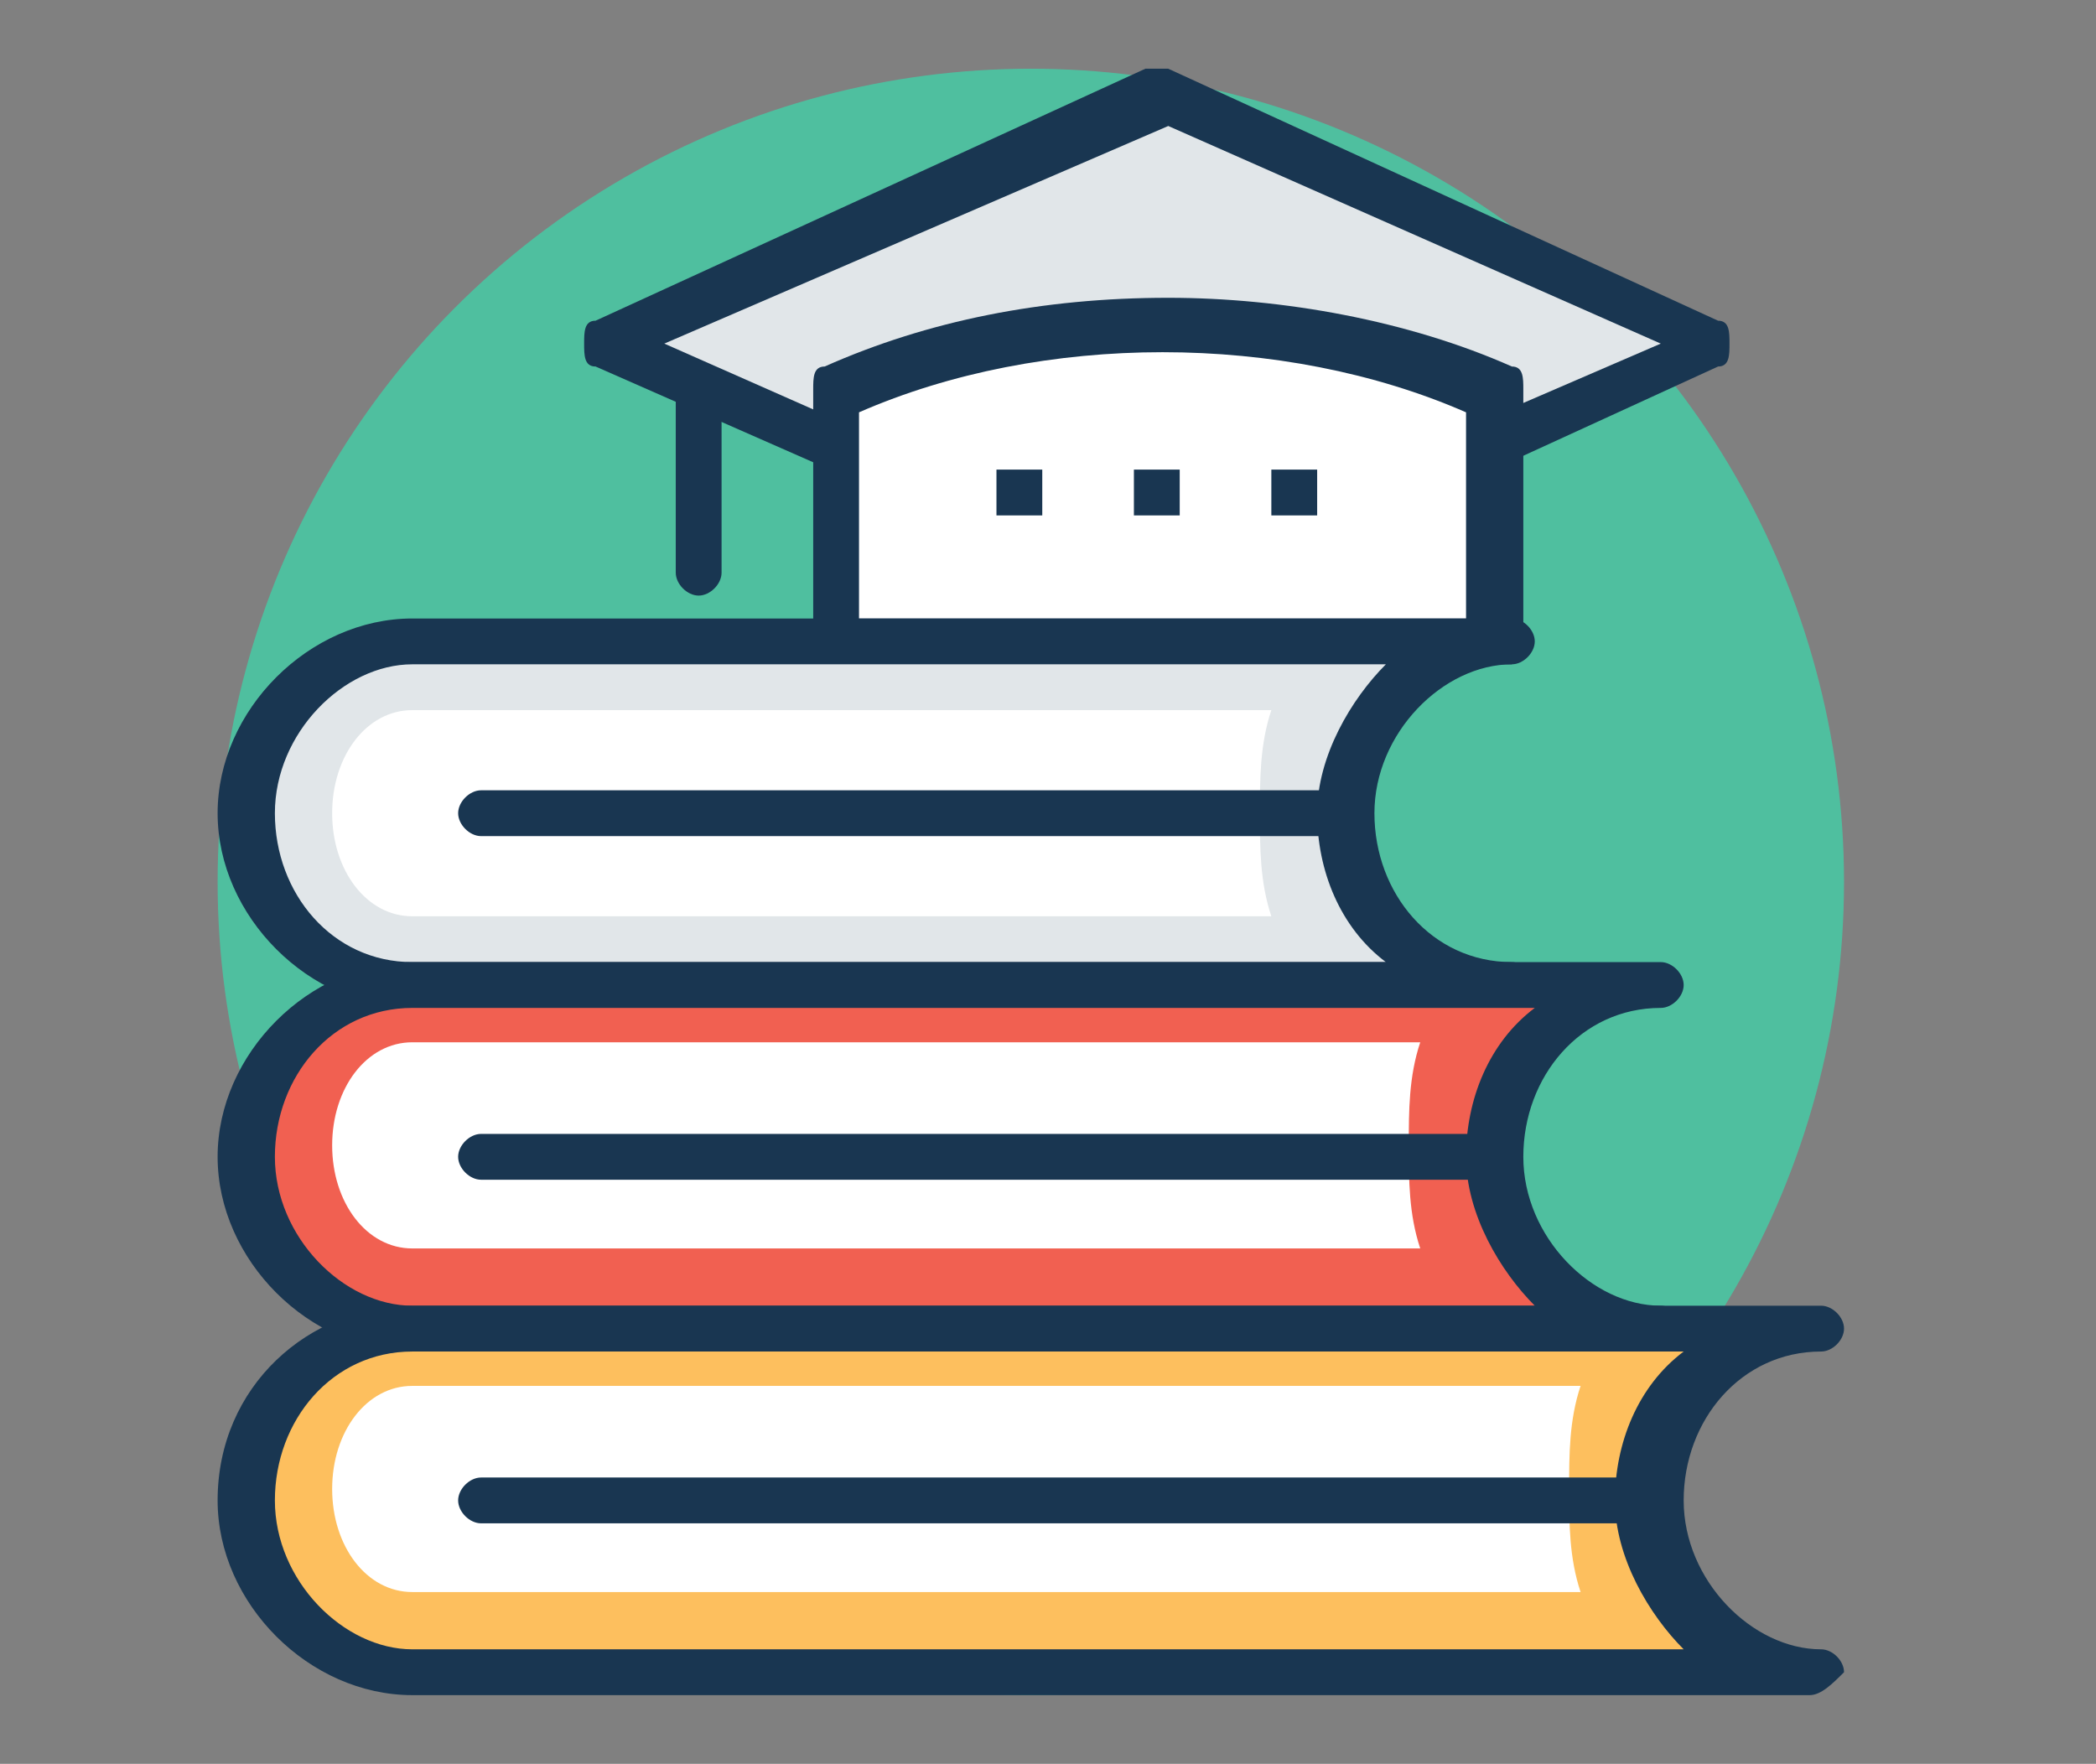 <?xml version="1.0" encoding="utf-8"?>
<!-- Generator: Adobe Illustrator 21.0.0, SVG Export Plug-In . SVG Version: 6.00 Build 0)  -->
<svg version="1.1" id="Layer_1" xmlns="http://www.w3.org/2000/svg" xmlns:xlink="http://www.w3.org/1999/xlink" x="0px" y="0px"
	 viewBox="0 0 18.3 15.4" style="enable-background:new 0 0 18.3 15.4;" xml:space="preserve">
<rect x="0" y="0" width="18.3" height="15.4" fill="#808080" stroke="none"/>
<style type="text/css">
	.st0{fill:#4FBF9F;}
	.st1{fill:#E1E6E9;}
	.st2{fill:#193651;}
	.st3{fill:#FFFFFF;}
	.st4{fill:#F16051;}
	.st5{fill:#FDBF5E;}
</style>
<circle class="st0" cx="9" cy="7.7" r="7.1"/>
<polygon class="st1" points="10.2,0.8 5.3,3 10.2,5.2 15,3 "/>
<path class="st2" d="M10.2,5.4C10.1,5.4,10.1,5.4,10.2,5.4L5.2,3.2C5.1,3.2,5.1,3.1,5.1,3c0-0.1,0-0.2,0.1-0.2l4.8-2.2
	c0.1,0,0.1,0,0.2,0l4.8,2.2c0.1,0,0.1,0.1,0.1,0.2s0,0.2-0.1,0.2L10.2,5.4C10.2,5.4,10.2,5.4,10.2,5.4z M5.8,3l4.3,1.9L14.5,3
	l-4.3-1.9L5.8,3z"/>
<path class="st3" d="M13,5.6V3.4l0,0c-1.8-0.8-4-0.8-5.8,0v2.2H13z"/>
<g>
	<path class="st2" d="M13,5.8H7.3c-0.1,0-0.2-0.1-0.2-0.2V3.4c0-0.1,0-0.2,0.1-0.2c0.9-0.4,1.9-0.6,3-0.6c1,0,2.1,0.2,3,0.6
		c0.1,0,0.1,0.1,0.1,0.2v2.2c0,0.1,0,0.1-0.1,0.2C13.1,5.8,13.1,5.8,13,5.8z M7.5,5.4h5.3V3.6c-1.6-0.7-3.7-0.7-5.3,0L7.5,5.4
		L7.5,5.4z"/>
	<path class="st2" d="M6.1,5.2C6,5.2,5.9,5.1,5.9,5V3.4c0-0.1,0.1-0.2,0.2-0.2c0.1,0,0.2,0.1,0.2,0.2V5C6.3,5.1,6.2,5.2,6.1,5.2z"/>
</g>
<path class="st1" d="M11.7,7.1c0,0.8,0.6,1.5,1.5,1.5H3.6c-0.8,0-1.5-0.7-1.5-1.5s0.6-1.5,1.5-1.5h9.6C12.4,5.6,11.7,6.3,11.7,7.1z"
	/>
<path class="st2" d="M13.2,8.4L13.2,8.4L13.2,8.4c-0.7,0-1.2-0.6-1.2-1.3c0-0.7,0.6-1.3,1.2-1.3c0.1,0,0.2-0.1,0.2-0.2
	s-0.1-0.2-0.2-0.2H3.6c-0.9,0-1.7,0.8-1.7,1.7c0,0.9,0.8,1.7,1.7,1.7h9.6l0,0c0.1,0,0.2-0.1,0.2-0.2C13.4,8.5,13.3,8.4,13.2,8.4z
	 M3.6,8.4c-0.7,0-1.2-0.6-1.2-1.3c0-0.7,0.6-1.3,1.2-1.3h8.5c-0.3,0.3-0.6,0.8-0.6,1.3s0.2,1,0.6,1.3H3.6z"/>
<path class="st3" d="M3.6,8C3.2,8,2.9,7.6,2.9,7.1c0-0.5,0.3-0.9,0.7-0.9h7.5c-0.1,0.3-0.1,0.6-0.1,0.9c0,0.3,0,0.6,0.1,0.9H3.6z"/>
<path class="st2" d="M11.7,7.3H4.2C4.1,7.3,4,7.2,4,7.1s0.1-0.2,0.2-0.2h7.5c0.1,0,0.2,0.1,0.2,0.2C11.9,7.2,11.8,7.3,11.7,7.3z"/>
<path class="st4" d="M13,10.1c0-0.8,0.6-1.5,1.5-1.5H3.6c-0.8,0-1.5,0.6-1.5,1.5c0,0.8,0.6,1.5,1.5,1.5h10.9
	C13.7,11.6,13,10.9,13,10.1z"/>
<path class="st2" d="M14.5,11.8L14.5,11.8H3.6c-0.9,0-1.7-0.8-1.7-1.7c0-0.9,0.8-1.7,1.7-1.7h10.9c0.1,0,0.2,0.1,0.2,0.2
	s-0.1,0.2-0.2,0.2c-0.7,0-1.2,0.6-1.2,1.3c0,0.7,0.6,1.3,1.2,1.3l0,0l0,0c0.1,0,0.2,0.1,0.2,0.2C14.7,11.7,14.6,11.8,14.5,11.8z
	 M3.6,8.8c-0.7,0-1.2,0.6-1.2,1.3c0,0.7,0.6,1.3,1.2,1.3h9.8c-0.3-0.3-0.6-0.8-0.6-1.3c0-0.5,0.2-1,0.6-1.3L3.6,8.8L3.6,8.8z"/>
<path class="st3" d="M3.6,10.9c-0.4,0-0.7-0.4-0.7-0.9c0-0.5,0.3-0.9,0.7-0.9h8.8c-0.1,0.3-0.1,0.6-0.1,0.9c0,0.3,0,0.6,0.1,0.9H3.6
	z"/>
<path class="st2" d="M13,10.3H4.2c-0.1,0-0.2-0.1-0.2-0.2C4,10,4.1,9.9,4.2,9.9H13c0.1,0,0.2,0.1,0.2,0.2
	C13.2,10.2,13.2,10.3,13,10.3z"/>
<path class="st5" d="M14.4,13.1c0,0.8,0.6,1.5,1.5,1.5H3.6c-0.8,0-1.5-0.7-1.5-1.5s0.6-1.5,1.5-1.5h12.3
	C15,11.6,14.4,12.2,14.4,13.1z"/>
<path class="st2" d="M15.8,14.8L15.8,14.8H3.6c-0.9,0-1.7-0.8-1.7-1.7c0-1,0.8-1.7,1.7-1.7h12.3c0.1,0,0.2,0.1,0.2,0.2
	c0,0.1-0.1,0.2-0.2,0.2c-0.7,0-1.2,0.6-1.2,1.3c0,0.7,0.6,1.3,1.2,1.3l0,0l0,0c0.1,0,0.2,0.1,0.2,0.2C16,14.7,15.9,14.8,15.8,14.8z
	 M3.6,11.8c-0.7,0-1.2,0.6-1.2,1.3c0,0.7,0.6,1.3,1.2,1.3h11.1c-0.3-0.3-0.6-0.8-0.6-1.3c0-0.5,0.2-1,0.6-1.3L3.6,11.8L3.6,11.8z"/>
<path class="st3" d="M3.6,13.9c-0.4,0-0.7-0.4-0.7-0.9c0-0.5,0.3-0.9,0.7-0.9h10.2c-0.1,0.3-0.1,0.6-0.1,0.9c0,0.3,0,0.6,0.1,0.9
	H3.6z"/>
<g>
	<path class="st2" d="M14.4,13.3H4.2c-0.1,0-0.2-0.1-0.2-0.2s0.1-0.2,0.2-0.2h10.1c0.1,0,0.2,0.1,0.2,0.2
		C14.6,13.2,14.5,13.3,14.4,13.3z"/>
	<rect x="8.7" y="4.1" class="st2" width="0.4" height="0.4"/>
</g>
<g>
	<rect x="9.9" y="4.1" class="st2" width="0.4" height="0.4"/>
	<rect x="11.1" y="4.1" class="st2" width="0.4" height="0.4"/>
</g>
</svg>
